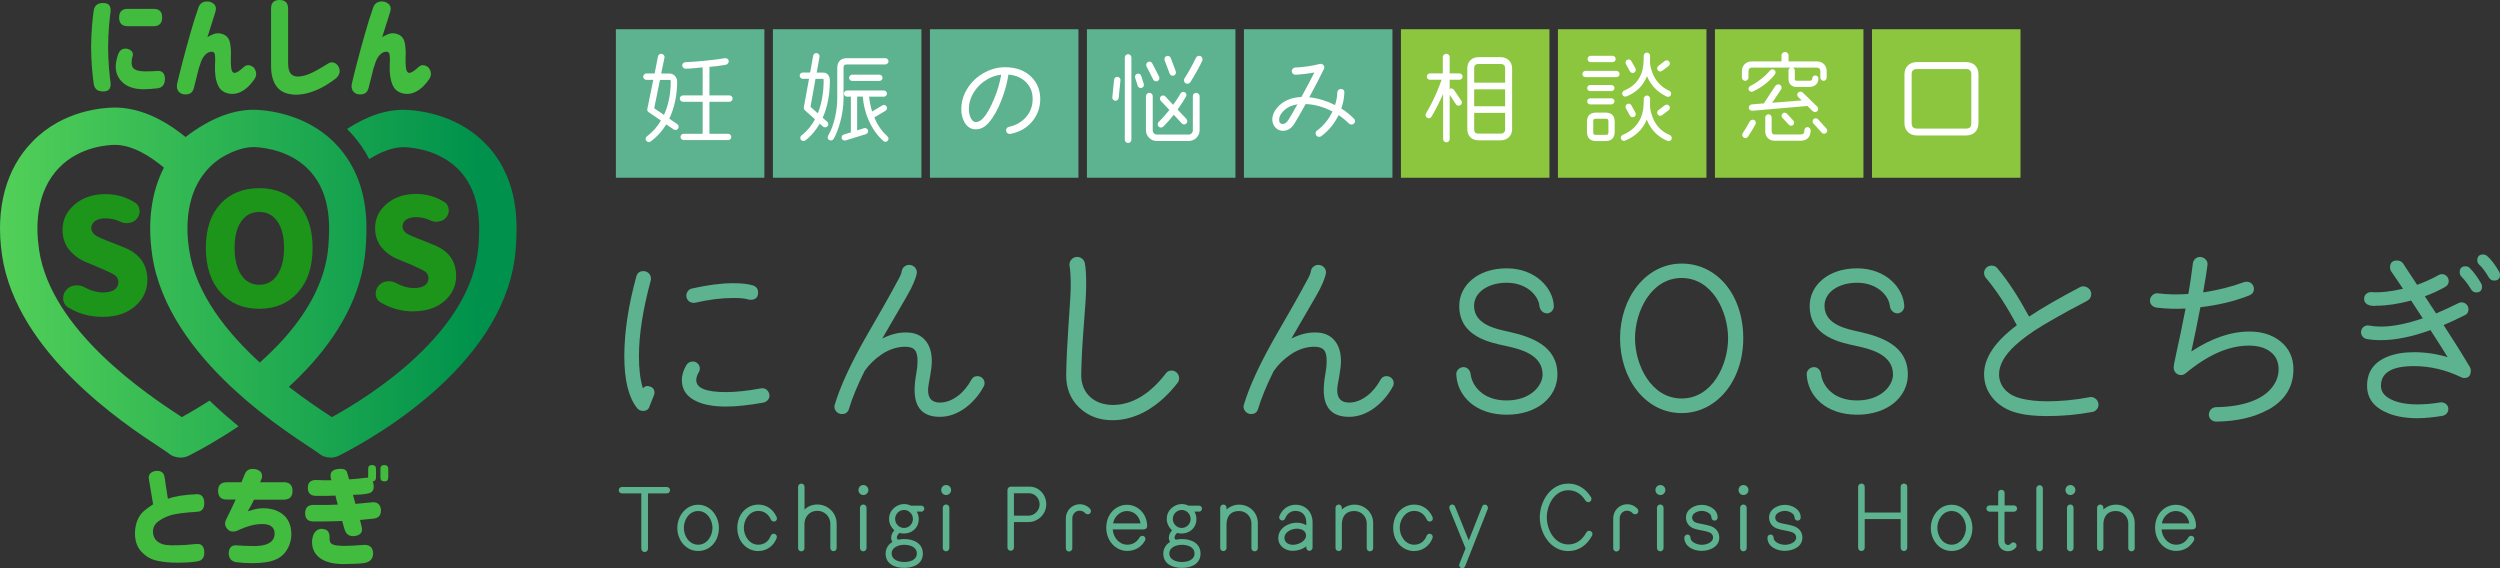 <?xml version="1.0" encoding="UTF-8"?><svg id="_レイヤー_2" xmlns="http://www.w3.org/2000/svg" xmlns:xlink="http://www.w3.org/1999/xlink" viewBox="0 0 494.26 112.37"><rect x="0" y="0" width="494.26" height="112.37" fill="#333333" stroke="none"/><defs><linearGradient id="_新規グラデーションスウォッチ_1" x1="1754.05" y1="1498.26" x2="1754.05" y2="1497.99" gradientTransform="translate(572837.2 454528.44) rotate(-90) scale(259.1 -382.34)" gradientUnits="userSpaceOnUse"><stop offset="0" stop-color="#59d559"/><stop offset="1" stop-color="#00924c"/></linearGradient></defs><g id="_ヘッダー"><path d="M128.39,80.42c-.2.55-.62.82-1.25.82-.51,0-.9-.2-1.17-.55-1.68-2.07-2.54-5.51-2.54-10.23s.78-10,2.38-15.81c.19-.7.66-1.05,1.41-1.05.82,0,1.48.66,1.48,1.48,0,.12,0,.23-.04.35-1.56,5.74-2.34,10.74-2.34,15.03,0,2.58.27,4.69.78,6.29.43-.43.9-.55,1.48-.31.55.2.82.62.82,1.21,0,.2-.04.35-.12.51l-.9,2.26ZM150.92,79.6c-2.89.51-5.35.78-7.42.78-2.23,0-4.1-.31-5.58-.94-2.07-.9-3.12-2.3-3.12-4.3,0-.9.27-1.87.86-2.89.27-.51.74-.78,1.33-.78.74,0,1.37.62,1.37,1.41,0,.27-.08.51-.2.7-.35.59-.51,1.13-.51,1.56,0,1.6,1.95,2.38,5.86,2.38,1.87,0,4.18-.23,6.95-.74.78-.16,1.48.39,1.64,1.17.16.78-.39,1.48-1.17,1.64ZM147.87,59.18c-.7-.2-1.68-.27-2.93-.27-2.26,0-4.76.31-7.5.94-.78.16-1.56-.31-1.72-1.09-.16-.78.31-1.56,1.09-1.72,3.08-.7,5.82-1.05,8.12-1.05,1.72,0,3.01.16,3.9.43.7.23,1.05.7,1.05,1.41,0,.98-.51,1.44-1.52,1.44-.16,0-.31-.04-.51-.08Z" style="fill:#5db38f; stroke-width:0px;"/><path d="M190.94,80.58c-1.64,1.21-3.36,1.83-5.12,1.83-3.32,0-5-1.76-5-5.31,0-.98.12-2.07.35-3.36.16-.82.23-1.6.23-2.34,0-2.15-.66-2.81-2.42-2.85-1.56,0-3.12.47-4.69,1.52-1.33.9-2.46,1.99-3.36,3.28-1.44,2.89-2.46,5.39-3.08,7.46-.2.7-.66,1.05-1.41,1.05-.78,0-1.48-.66-1.48-1.48,0-.12.04-.27.08-.39,1.09-3.67,3.28-8.4,6.64-14.21,1.64-2.85,3.75-6.44,6.09-10.82.35-.66.47-1.09.51-1.37.12-.78.9-1.33,1.68-1.21.82.12,1.41.86,1.29,1.64-.16.94-.78,2.54-2.07,4.72l-4.76,8.2c1.6-.82,3.12-1.21,4.57-1.21,1.76-.04,3.08.51,3.98,1.6.82.98,1.25,2.34,1.25,4.02,0,.82-.12,1.8-.31,2.89-.27,1.44-.43,2.38-.43,2.89,0,1.64.78,2.46,2.34,2.46,1.25,0,2.46-.47,3.67-1.41,1.05-.82,1.87-1.87,2.54-3.08.27-.51.66-.74,1.21-.74.78,0,1.41.62,1.41,1.37,0,.23-.04.47-.16.66-.9,1.68-2.11,3.08-3.55,4.18Z" style="fill:#5db38f; stroke-width:0px;"/><path d="M227.23,80.89c-2.38,1.44-4.8,2.19-7.26,2.19-2.66,0-4.84-.82-6.6-2.5-1.76-1.68-2.62-3.87-2.58-6.52.04-2.69.2-6.01.47-9.96.27-3.79.43-6.36.43-7.65,0-1.76-.08-3.05-.23-3.87-.16-.78.39-1.6,1.21-1.76.82-.16,1.64.39,1.8,1.17.2.94.27,2.42.27,4.45,0,1.44-.16,4.1-.47,7.93-.31,3.9-.47,7.15-.51,9.72-.04,3.63,2.54,5.97,6.25,5.97s7.3-2.07,10.46-6.21c.27-.39.66-.59,1.17-.59.82,0,1.48.7,1.48,1.52,0,.31-.08.59-.27.86-1.68,2.19-3.55,3.94-5.62,5.23Z" style="fill:#5db38f; stroke-width:0px;"/><path d="M271.83,80.58c-1.64,1.21-3.36,1.83-5.12,1.83-3.32,0-5-1.76-5-5.31,0-.98.12-2.07.35-3.36.16-.82.23-1.6.23-2.34,0-2.15-.66-2.81-2.42-2.85-1.56,0-3.12.47-4.69,1.52-1.33.9-2.46,1.99-3.36,3.28-1.44,2.89-2.46,5.39-3.08,7.46-.2.7-.66,1.05-1.41,1.05-.78,0-1.48-.66-1.48-1.48,0-.12.04-.27.08-.39,1.09-3.67,3.28-8.4,6.64-14.21,1.64-2.85,3.75-6.44,6.09-10.82.35-.66.47-1.09.51-1.37.12-.78.9-1.33,1.68-1.21.82.12,1.41.86,1.29,1.64-.16.94-.78,2.54-2.07,4.72l-4.76,8.2c1.6-.82,3.12-1.21,4.57-1.21,1.76-.04,3.08.51,3.98,1.6.82.98,1.25,2.34,1.25,4.02,0,.82-.12,1.8-.31,2.89-.27,1.44-.43,2.38-.43,2.89,0,1.64.78,2.46,2.34,2.46,1.25,0,2.46-.47,3.67-1.41,1.05-.82,1.87-1.87,2.54-3.08.27-.51.66-.74,1.21-.74.78,0,1.41.62,1.41,1.37,0,.23-.04.47-.16.66-.9,1.68-2.11,3.08-3.55,4.18Z" style="fill:#5db38f; stroke-width:0px;"/><path d="M297.87,81.99c-6.13,0-9.76-3.67-9.96-7.97-.04-.78.66-1.44,1.44-1.44s1.33.66,1.41,1.44c.23,1.99,2.15,5.15,7.11,5.15,4.69,0,7.11-2.89,7.11-5.15-.04-3.83-4.14-4.96-7.26-5.62-3.2-.7-9.22-1.84-9.22-7.93,0-4.02,3.63-7.42,9.37-7.42s9.18,3.94,9.33,7.42c.04.78-.59,1.48-1.37,1.48s-1.41-.7-1.48-1.48c-.19-1.91-2.38-4.57-6.48-4.57-3.59,0-6.44,1.83-6.44,4.57,0,3.79,4.57,4.61,6.87,5.12,4.57,1.02,9.61,2.85,9.61,8.43,0,4.49-4.02,7.97-10.04,7.97Z" style="fill:#5db38f; stroke-width:0px;"/><path d="M332.47,81.67c-7.18,0-12.18-6.79-12.18-14.8s5.12-14.76,12.18-14.76,12.18,6.25,12.18,14.76-5.35,14.8-12.18,14.8ZM332.47,54.96c-6.05,0-9.22,6.64-9.22,11.91s3.16,11.91,9.22,11.91,9.18-6.64,9.18-11.91-3.12-11.91-9.18-11.91Z" style="fill:#5db38f; stroke-width:0px;"/><path d="M367.15,81.99c-6.13,0-9.76-3.67-9.96-7.97-.04-.78.66-1.44,1.44-1.44s1.33.66,1.41,1.44c.23,1.99,2.15,5.15,7.11,5.15,4.69,0,7.11-2.89,7.11-5.15-.04-3.83-4.14-4.96-7.26-5.62-3.2-.7-9.22-1.84-9.22-7.93,0-4.02,3.63-7.42,9.37-7.42s9.18,3.94,9.33,7.42c.04.78-.59,1.48-1.37,1.48s-1.41-.7-1.48-1.48c-.19-1.91-2.38-4.57-6.48-4.57-3.59,0-6.44,1.83-6.44,4.57,0,3.79,4.57,4.61,6.87,5.12,4.57,1.02,9.61,2.85,9.61,8.43,0,4.49-4.02,7.97-10.04,7.97Z" style="fill:#5db38f; stroke-width:0px;"/><path d="M413.69,81.44c-2.93.55-5.9.82-8.98.82-2.3,0-4.22-.19-5.78-.59-1.91-.47-3.51-1.37-4.72-2.69-1.29-1.44-1.95-3.08-1.95-5,0-3.24,2.15-6.44,6.48-9.68-2.07-3.9-4.14-7.03-6.13-9.37-.23-.27-.35-.62-.35-.98,0-.78.66-1.44,1.48-1.44.47,0,.86.16,1.13.51,2.07,2.42,4.14,5.62,6.29,9.57,2.46-1.64,5.82-3.59,10.07-5.82.2-.12.39-.16.62-.16.82,0,1.6.66,1.6,1.48,0,.62-.27,1.09-.86,1.41-1.87.98-4.72,2.46-8.43,4.65-2.58,1.52-4.41,2.93-5.66,4.06-2.19,1.99-3.28,3.94-3.28,5.78,0,1.21.43,2.26,1.29,3.16.78.78,1.8,1.33,3.08,1.64,1.44.35,3.16.55,5.12.55,2.77,0,5.58-.27,8.43-.82.78-.16,1.56.43,1.72,1.21.16.78-.39,1.56-1.17,1.72Z" style="fill:#5db38f; stroke-width:0px;"/><path d="M448.45,80.97c-2.73,1.52-6.17,2.34-10.31,2.38-.78,0-1.44-.59-1.44-1.37s.62-1.48,1.41-1.48c2.66-.04,5-.39,6.99-1.13,1.6-.59,2.85-1.37,3.79-2.42,1.05-1.17,1.6-2.5,1.6-3.94,0-1.56-.59-2.77-1.8-3.59-1.05-.74-2.42-1.09-4.1-1.09-3.94,0-8.12,1.83-12.53,5.51-.27.2-.55.31-.9.31-.74,0-1.41-.62-1.41-1.44-.04-.2.12-1.13.51-2.85.55-2.46,1.17-5.39,1.84-8.86-1.91.12-3.83.04-5.78-.19-.78-.12-1.37-.78-1.25-1.56.12-.78.82-1.37,1.6-1.25,1.91.23,3.9.27,5.97.12.39-2.15.66-4.18.9-6.05.08-.78.82-1.37,1.6-1.25.78.12,1.41.78,1.29,1.56-.12.98-.39,2.81-.86,5.43,2.85-.43,5.54-1.09,8.08-2.03.2-.04.35-.08.55-.08.78,0,1.41.62,1.41,1.41,0,.62-.31,1.05-.9,1.29-2.81,1.13-6.05,1.91-9.68,2.34-.59,3.12-1.21,6.05-1.8,8.75,3.98-2.62,7.81-3.94,11.48-3.94,2.42,0,4.45.62,6.05,1.87,1.76,1.37,2.66,3.24,2.66,5.58,0,3.48-1.64,6.13-4.96,8Z" style="fill:#5db38f; stroke-width:0px;"/><path d="M488.48,73.32c0,.94-.43,1.41-1.29,1.41-.2,0-.43-.04-.62-.16-3.01-1.44-6.13-2.19-9.33-2.19-4.33,0-6.52,1.29-6.52,3.9,0,.98.51,1.8,1.52,2.42,1.33.82,3.24,1.25,5.7,1.25,1.41,0,2.89-.12,4.49-.39.74-.12,1.48.35,1.6,1.09.12.74-.39,1.44-1.13,1.56-1.91.31-3.55.47-4.96.47-2.23,0-4.1-.31-5.7-.94-2.85-1.13-4.26-2.93-4.26-5.47,0-2.73,1.33-4.65,4.02-5.74,1.44-.59,3.2-.9,5.23-.9,2.23,0,4.45.31,6.68.98-.98-1.6-2.11-3.36-3.4-5.35-3.67,1.33-6.95,1.99-9.8,1.99-1.05,0-1.99-.08-2.81-.23-.74-.16-1.25-.86-1.09-1.6s.86-1.21,1.6-1.05c.66.12,1.44.2,2.3.2,2.34,0,5.12-.55,8.28-1.64l-2.3-3.51c-2.54.66-4.8,1.02-6.83,1.02-1.29.16-2.54-.23-2.46-1.48.04-.74.7-1.25,1.44-1.21,1.68.12,3.79-.08,6.25-.66l-2.34-3.44c-.16-.23-.23-.51-.23-.78,0-.9.47-1.37,1.37-1.37.51,0,.94.2,1.21.59l2.77,4.22c1.41-.51,2.85-1.13,4.3-1.95.2-.12.39-.16.62-.16.74,0,1.33.62,1.33,1.37,0,.51-.23.86-.66,1.13-1.29.74-2.66,1.37-4.06,1.87l2.23,3.4c1.37-.59,2.85-1.25,4.41-2.03.2-.12.39-.16.62-.16.74,0,1.37.59,1.37,1.37,0,.55-.23.94-.74,1.17-1.56.78-2.97,1.44-4.18,1.95,2.11,3.24,3.87,6.05,5.23,8.36.12.23.16.47.16.7ZM490.7,56.68c0,.74-.39,1.13-1.13,1.13-.43,0-.78-.2-1.02-.59-.55-.94-1.21-1.8-1.95-2.58-.19-.2-.31-.47-.31-.78,0-.82.39-1.21,1.17-1.21.35,0,.62.12.82.35.82.82,1.56,1.83,2.26,3.05.12.2.16.39.16.62ZM494.26,54.34c0,.74-.39,1.13-1.17,1.13-.43,0-.78-.2-1.02-.59-.66-1.13-1.29-1.99-1.91-2.54-.27-.23-.39-.51-.39-.86,0-.78.39-1.17,1.17-1.17.27,0,.55.12.78.31.82.7,1.6,1.76,2.38,3.12.12.2.16.39.16.59Z" style="fill:#5db38f; stroke-width:0px;"/><rect x="121.76" y="5.78" width="29.36" height="29.36" style="fill:#5db38f; stroke-width:0px;"/><rect x="152.81" y="5.78" width="29.36" height="29.36" style="fill:#5db38f; stroke-width:0px;"/><rect x="183.85" y="5.78" width="29.36" height="29.36" style="fill:#5db38f; stroke-width:0px;"/><rect x="214.89" y="5.78" width="29.36" height="29.36" style="fill:#5db38f; stroke-width:0px;"/><rect x="245.93" y="5.78" width="29.36" height="29.36" style="fill:#5db38f; stroke-width:0px;"/><rect x="276.97" y="5.78" width="29.36" height="29.36" style="fill:#8cc63f; stroke-width:0px;"/><rect x="308.01" y="5.78" width="29.36" height="29.36" style="fill:#8cc63f; stroke-width:0px;"/><rect x="339.05" y="5.78" width="29.36" height="29.36" style="fill:#8cc63f; stroke-width:0px;"/><rect x="370.1" y="5.78" width="29.36" height="29.36" style="fill:#8cc63f; stroke-width:0px;"/><path d="M133.2,25.59l-1.48-.99c-.75,1.22-1.74,2.39-3.08,3.37-.28.22-.65.14-.87-.14-.22-.28-.16-.65.12-.87,1.2-.89,2.11-1.99,2.78-3.12l-2.43-1.66c-.22-.14-.32-.39-.26-.65l1.18-5.74h-1.36c-.36,0-.63-.28-.63-.63s.28-.63.63-.63h1.62l.67-3.39c.06-.34.43-.57.77-.49.34.08.59.41.51.75l-.65,3.14h1.66c.85,0,1.5.75,1.5,1.56,0,2.51-.47,5.09-1.56,7.36l1.58,1.08c.3.2.36.59.16.89-.2.3-.57.36-.87.16ZM132.39,15.8h-1.91l-1.14,5.6,1.93,1.32c.95-2.05,1.34-4.38,1.34-6.63,0-.18-.06-.3-.22-.3ZM144.21,20.12h-3.95v6.33h3.69c.35,0,.63.28.63.63s-.28.61-.63.61h-8.78c-.35,0-.63-.26-.63-.61s.28-.63.63-.63h3.75v-6.33h-3.87c-.35,0-.65-.28-.65-.63s.3-.63.65-.63h3.87v-5.54c-1.12.12-2.58.26-3.39.26-.34,0-.63-.28-.65-.61-.02-.36.26-.65.61-.67,2.56-.12,5.8-.45,7.81-.79.41-.06.71.18.77.51.06.35-.24.73-.57.79-.83.16-2.43.36-3.24.41v5.64h3.95c.36,0,.63.28.63.63s-.28.63-.63.63Z" style="fill:#fff; stroke-width:0px;"/><path d="M162.65,23.28l.89.79c.26.24.3.63.06.89-.24.26-.63.3-.89.06l-.65-.57c-.69,1.2-1.6,2.37-2.84,3.31-.28.2-.65.16-.87-.12-.22-.28-.16-.65.12-.87,1.16-.91,2.03-2.01,2.66-3.18l-1.99-1.78c-.16-.14-.26-.38-.22-.59l1.03-5.64h-1.24c-.34,0-.61-.3-.61-.63s.28-.61.61-.61h1.46l.59-3.31c.06-.34.41-.59.75-.53s.57.41.51.75l-.55,3.1h1.3c.87,0,1.3.77,1.3,1.56,0,2.51-.39,5.07-1.42,7.38ZM162.73,15.59h-1.5l-.99,5.52,1.44,1.3c.85-2.09,1.16-4.36,1.16-6.61,0-.12-.06-.22-.12-.22ZM175.04,12.74h-7.58c-.55,0-.69.16-.69.71v6.02c0,3.24-1.1,6.57-1.97,8.01-.18.3-.57.37-.87.2-.3-.18-.38-.55-.2-.85,1.2-2.03,1.8-5.05,1.8-7.36v-6.02c0-1.24.67-1.95,1.93-1.95h7.58c.33,0,.63.28.63.61s-.3.63-.63.63ZM174.64,27.86c-2.43-2.13-3.83-5.56-4.06-8.76h-1.12v6.67l1.38-.43c.32-.1.67.1.77.41.1.32-.1.67-.41.77l-4.02,1.24c-.32.1-.67-.08-.77-.39-.1-.32.08-.67.39-.77l1.42-.43v-7.06h-.77c-.34,0-.61-.28-.61-.61s.28-.61.61-.61h7.3c.34,0,.61.28.61.61s-.28.61-.61.61h-2.92c.08.99.3,1.99.59,2.94l2.03-1.22c.3-.18.65-.08.83.22.18.3.08.67-.22.85l-2.21,1.32c.55,1.3,1.36,2.64,2.6,3.73.26.22.28.61.06.87-.22.26-.61.28-.87.06ZM173.87,16h-5.39c-.34,0-.61-.28-.61-.61s.28-.63.61-.63h5.39c.33,0,.61.3.61.63s-.28.61-.61.61Z" style="fill:#fff; stroke-width:0px;"/><path d="M204.19,23.87c-1.07,1.36-2.55,2.23-4.42,2.6-.39.08-.77-.16-.85-.55-.08-.4.16-.77.55-.85,1.36-.28,2.49-.91,3.37-1.91.89-1.01,1.32-2.21,1.32-3.59s-.45-2.45-1.3-3.31c-.87-.89-2.01-1.38-3.49-1.52-.24,1.62-.69,3.29-1.36,5.01-.73,1.91-1.58,3.41-2.53,4.5-.77.89-1.62,1.32-2.55,1.32s-1.66-.43-2.19-1.3c-.45-.75-.69-1.66-.69-2.7,0-1.16.26-2.29.79-3.33.81-1.6,1.97-2.84,3.51-3.73,1.4-.81,2.84-1.22,4.32-1.22,2.23,0,3.99.65,5.27,1.95,1.14,1.16,1.72,2.62,1.72,4.34,0,1.6-.49,3.04-1.48,4.3ZM194.72,15.98c-1.08.73-1.93,1.7-2.54,2.9-.41.85-.63,1.74-.63,2.66,0,.57.1,1.1.28,1.58.28.67.65,1.01,1.12,1.01s.99-.28,1.48-.83c.69-.79,1.38-2.01,2.07-3.65.71-1.66,1.18-3.29,1.44-4.89-1.14.14-2.21.53-3.22,1.22Z" style="fill:#fff; stroke-width:0px;"/><path d="M221.17,19.35c-.04.32-.38.63-.69.57-.35-.04-.61-.34-.57-.69l.35-3.47c.04-.35.34-.61.69-.57.35.04.61.33.57.69l-.35,3.47ZM223.68,27.62c0,.36-.3.65-.65.65s-.65-.3-.65-.65V11.36c0-.36.3-.65.65-.65s.65.3.65.65v16.26ZM226.13,16.59c.1.34-.08.69-.41.79-.34.1-.69-.08-.79-.41l-.51-1.6c-.1-.34.08-.69.41-.79s.69.08.79.41l.51,1.6ZM237.17,25.77c0,1.16-1.01,2.11-2.17,2.11h-6.29c-1.16,0-2.15-.95-2.15-2.11v-6.77c0-.35.32-.65.67-.65s.67.3.67.65v6.77c0,.45.35.83.81.83h6.29c.45,0,.83-.37.83-.83v-6.77c0-.35.3-.65.65-.65s.69.3.69.65v6.77ZM229.16,15.15c.16.32.02.71-.3.87-.32.16-.71.02-.87-.3l-1.32-2.6c-.16-.32-.02-.71.3-.87.32-.16.69-.02.85.3l1.34,2.6ZM234.57,23.54c.24.26.22.65-.04.89s-.63.24-.87-.02l-1.6-1.72c-.61.77-1.3,1.58-2.09,2.35-.26.24-.67.24-.91-.02-.24-.26-.24-.67.02-.91.79-.77,1.5-1.6,2.11-2.37l-1.7-1.8c-.24-.26-.24-.65.02-.89s.65-.24.89.02l1.54,1.66c.51-.73,1.01-1.44,1.44-2.23.18-.3.53-.43.85-.28.32.16.41.55.26.85-.3.53-.99,1.64-1.68,2.6l1.76,1.85ZM232.46,14.11c.12.34-.06.71-.39.83-.34.12-.71-.06-.83-.39l-.99-2.64c-.12-.34.06-.71.39-.83.34-.12.71.06.83.39l.99,2.64ZM235.34,16.24c-.2.32-.63.41-.95.22-.32-.2-.41-.63-.22-.95.85-1.3,1.6-2.68,2.27-4.08.16-.34.57-.49.91-.34s.49.59.34.93c-.49,1.05-1.5,2.9-2.35,4.22Z" style="fill:#fff; stroke-width:0px;"/><path d="M266.7,24.44c-.61-.61-1.28-1.18-2.05-1.68-.83,1.68-1.97,3.08-3.43,4.16-.14.1-.28.14-.43.14-.38,0-.69-.3-.69-.69,0-.24.1-.43.3-.57,1.28-.95,2.29-2.19,3.04-3.75-1.78-.93-3.55-1.42-5.31-1.48-1.01,1.83-1.76,3.14-2.23,3.89-.59.93-1.34,1.4-2.25,1.4-1.2,0-2.11-.99-2.11-2.23,0-.81.32-1.58.95-2.33,1.12-1.34,2.82-2.05,4.81-2.13,1.05-1.91,1.89-3.53,2.56-4.85-1.24.24-2.49.39-3.73.45-.39.02-.73-.3-.75-.67-.02-.38.3-.73.69-.75,1.72-.08,3.33-.32,4.87-.71.06-.02.12-.02.18-.02.39,0,.71.32.71.71,0,.1-.02.2-.08.3-.69,1.44-1.66,3.31-2.9,5.6,1.7.18,3.39.69,5.09,1.54.28-.85.43-1.68.45-2.51.02-.39.34-.69.73-.67.45.02.69.26.67.71-.04,1.05-.24,2.11-.61,3.16.93.57,1.76,1.24,2.51,2.01.14.14.2.32.2.49,0,.38-.32.67-.69.67-.2,0-.35-.06-.49-.2ZM255.08,21.03c-.55.24-1.05.59-1.46,1.05-.49.53-.73,1.07-.73,1.6s.24.83.71.83c.41,0,.77-.26,1.1-.77.41-.63,1.01-1.68,1.81-3.12-.51.08-.99.22-1.44.41Z" style="fill:#fff; stroke-width:0px;"/><path d="M288.54,15.76h-1.93v1.82c.28-.18.63-.1.83.18l1.48,2.15c.2.28.1.69-.2.89-.28.2-.67.12-.87-.18l-1.24-1.87v8.74c0,.35-.3.65-.65.65s-.65-.3-.65-.65v-8.92c-.53,1.24-1.3,2.8-2.29,4.5-.18.3-.57.39-.87.22s-.39-.57-.22-.87c1.8-3.04,2.76-5.72,3.08-6.65h-2.29c-.35,0-.63-.28-.63-.63s.28-.63.63-.63h2.53v-3.24c0-.36.34-.63.69-.63s.67.28.67.63v3.24h1.93c.35,0,.63.28.63.63s-.28.63-.63.63ZM298.95,25.53c0,1.32-.93,2.21-2.25,2.21h-4.36c-1.36,0-2.25-.85-2.25-2.21v-12c0-1.36.89-2.23,2.25-2.23h4.36c1.32,0,2.25.91,2.25,2.23v12ZM297.57,16.34v-2.8c0-.59-.28-.89-.89-.89h-4.34c-.63,0-.89.26-.89.89v2.8h6.12ZM297.57,21.01v-3.35h-6.12v3.35h6.12ZM297.57,22.31h-6.12v3.22c0,.63.24.89.89.89h4.34c.59,0,.89-.3.89-.89v-3.22Z" style="fill:#fff; stroke-width:0px;"/><path d="M319.59,15.25h-6.14c-.34,0-.61-.28-.61-.61s.28-.63.61-.63h6.14c.34,0,.61.3.61.63s-.28.61-.61.61ZM319.23,26.04c0,1.28-.65,1.85-1.85,1.85h-1.78c-1.28,0-1.85-.65-1.85-1.85v-1.95c0-1.2.59-1.83,1.85-1.83h1.78c1.28,0,1.85.63,1.85,1.83v1.95ZM318.58,18.01h-4.2c-.34,0-.59-.26-.59-.59s.26-.61.59-.61h4.2c.34,0,.61.28.61.61s-.28.59-.61.59ZM318.58,20.64h-4.2c-.34,0-.59-.28-.59-.61s.26-.59.59-.59h4.2c.34,0,.61.26.61.59s-.28.61-.61.61ZM318.82,12.29h-4.34c-.34,0-.61-.3-.61-.63s.28-.63.61-.63h4.34c.34,0,.61.3.61.63s-.28.63-.61.63ZM317.99,24.09c0-.55-.1-.61-.61-.61h-1.78c-.55,0-.61.1-.61.61v1.95c0,.53.06.63.61.63h1.78c.55,0,.61-.12.61-.63v-1.95ZM329.69,27.86c-1.97-.81-3.35-2.25-4.12-4.22-.79,1.99-2.31,3.35-4.28,4.16-.32.14-.67-.02-.81-.34-.14-.32.02-.65.34-.79,2.03-.85,3.04-2.15,3.59-3.43.51-1.2.57-2.45.57-3.73,0-.34.3-.63.63-.63s.63.3.63.63c0,.51-.04,1.05-.02,1.54.04.75.28,1.56.55,2.25.51,1.24,1.46,2.64,3.37,3.41.32.14.45.49.34.81-.14.32-.47.45-.79.34ZM329.53,19.1c-2.19-1.01-3.33-2.66-3.91-4.04-.77,1.93-2.15,3.24-4.08,4-.32.12-.65-.02-.79-.34-.12-.32.02-.67.34-.81,1.89-.77,2.84-1.97,3.35-3.22.49-1.18.53-2.41.53-3.67,0-.34.3-.63.63-.63s.63.3.63.63c0,.39,0,.83-.02,1.22,0,.57.18,1.44.55,2.33.49,1.18,1.42,2.54,3.28,3.39.32.14.43.51.3.83-.14.32-.49.43-.81.3ZM323.33,13.51c.16.3.06.69-.24.85-.3.16-.69.04-.85-.26l-.79-1.44c-.16-.3-.06-.67.24-.83.3-.16.67-.06.83.24l.81,1.44ZM323.33,22.27c.16.3.06.67-.24.83-.3.16-.69.06-.85-.24l-.79-1.46c-.16-.3-.06-.67.24-.83.3-.16.67-.06.83.24l.81,1.46ZM329.9,13.04l-1.3.97c-.28.2-.65.16-.85-.12-.2-.28-.16-.63.12-.85l1.28-.99c.28-.22.67-.14.87.14.2.28.16.65-.12.85ZM329.9,21.78l-1.3.99c-.28.2-.65.16-.85-.12s-.16-.67.12-.87l1.28-.97c.28-.2.67-.16.87.12.2.28.16.65-.12.85Z" style="fill:#fff; stroke-width:0px;"/><path d="M361.15,15.35c0,.34-.3.63-.63.63s-.63-.3-.63-.63v-1.28c0-.45-.26-.71-.71-.71h-4.81c.28.06.47.3.47.59v1.66c0,.26.12.35.37.35h2.47c.38,0,.61-.04.61-.45,0-.34.28-.59.61-.59s.61.26.61.59c0,1.1-.79,1.68-1.83,1.68h-2.53c-.99,0-1.56-.69-1.56-1.58v-1.66c0-.3.2-.53.47-.59h-7.67c-.45,0-.71.26-.71.71v1.28c0,.34-.32.63-.65.63s-.65-.3-.65-.63v-1.28c0-1.12.81-1.93,1.93-1.93h5.9v-1.2c0-.35.35-.67.71-.67s.69.32.69.67v1.2h5.62c1.12,0,1.91.81,1.91,1.93v1.28ZM345.58,27.03c-.2.3-.59.36-.87.16-.28-.2-.35-.59-.16-.87.51-.75.97-1.54,1.4-2.33.16-.3.57-.41.87-.26.3.16.39.57.24.87-.32.57-.99,1.7-1.48,2.43ZM346.57,18.09c-.3.14-.67.02-.83-.28-.16-.3,0-.65.3-.81,1.56-.77,3.12-2.09,3.87-3.04.22-.26.59-.34.87-.14.28.2.34.57.14.85-.65.93-2.25,2.45-4.34,3.41ZM358.39,21.98l-1.05-1.03-10.89.95c-.34.02-.69-.22-.71-.57-.02-.34.26-.67.59-.69l2.39-.2,2.27-3.45c.2-.3.65-.41.95-.22.28.2.38.61.18.91l-1.76,2.64,5.84-.47-.69-.67c-.24-.24-.26-.63-.02-.87s.67-.26.91-.02l2.88,2.8c.24.24.24.65,0,.89s-.65.24-.89,0ZM357.42,27.32c-.41.4-.97.51-1.54.51h-5.05c-1.05,0-1.83-.79-1.83-1.83v-2.78c0-.34.3-.63.63-.63s.63.3.63.63v2.78c0,.35.22.59.57.59h5.05c.65,0,.85-.18.85-.83,0-.34.28-.63.61-.63s.63.3.63.63c0,.59-.14,1.16-.55,1.56ZM354.54,23.83c.24.24.22.63-.02.87-.24.24-.61.2-.85-.04l-1.28-1.36c-.24-.24-.22-.61.02-.85.24-.24.63-.22.87.02l1.26,1.36ZM361.09,25.41c.24.26.22.63-.04.87-.26.24-.63.22-.87-.04l-1.66-1.83c-.24-.26-.22-.63.04-.87.26-.24.63-.22.87.04l1.66,1.83Z" style="fill:#fff; stroke-width:0px;"/><path d="M391.15,24.35c0,1.48-.95,2.43-2.45,2.43h-9.69c-1.48,0-2.49-.95-2.49-2.43v-9.65c0-1.48,1.01-2.43,2.49-2.43h9.67c1.5,0,2.47.93,2.47,2.43v9.65ZM389.73,14.7c0-.73-.32-1.05-1.05-1.05h-9.67c-.73,0-1.07.32-1.07,1.05v9.65c0,.73.34,1.07,1.07,1.07h9.67c.75,0,1.05-.32,1.05-1.07v-9.65Z" style="fill:#fff; stroke-width:0px;"/><path d="M25.25,1.75h5.11c1.14,0,1.7.57,1.7,1.7h0c0,1.15-.57,1.73-1.7,1.73h-5.11c-1.13,0-1.7-.57-1.7-1.7h0c0-1.15.57-1.73,1.7-1.73h0ZM23.39,10.64h0c.36-.82.96-1.15,1.79-.99h0c.96.28,1.28.82.99,1.61h0c-.09.3-.14.68-.15,1.14h0c-.02.28.04.55.15.81h0c.12.25.36.46.73.63h0c.37.16.91.25,1.62.27h0c1.14,0,1.94-.02,2.4-.07h0c1.08-.15,1.64.36,1.7,1.53h0c-.03,1.13-.51,1.76-1.43,1.88h0c-.97.12-1.94.19-2.89.2h0c-1.75-.04-3.08-.47-3.99-1.29h0c-.91-.82-1.39-1.82-1.43-3.02h0c-.03-.76.14-1.67.52-2.71ZM18.55,1.95h0c.21-.96.87-1.4,1.97-1.35h0c.96.02,1.4.55,1.35,1.61h0c-.11.7-.21,1.7-.32,2.99h0c-.11,1.29-.16,2.65-.18,4.07h0c.01,1.51.07,2.91.18,4.2h0c.11,1.29.21,2.29.32,2.99h0c.06,1.06-.39,1.6-1.35,1.61h0c-1.11.06-1.76-.39-1.97-1.34h0c-.14-.87-.25-1.95-.36-3.25h0c-.11-1.28-.16-2.66-.18-4.12h0v-.02h0c.01-1.48.07-2.86.18-4.15h0c.1-1.3.22-2.38.36-3.25ZM39.14,1.77h0c.3-1.17,1.08-1.64,2.33-1.43h0c1.09.36,1.45,1.07,1.07,2.15h0c-.61,1.88-1.13,3.52-1.55,4.91h0c.07-.13.45-.34,1.12-.62h0c.67-.28,1.36-.28,2.07.02h0c.71.3,1.14.87,1.3,1.71h0c.16.84.21,1.71.17,2.61h0c-.04.85-.03,1.6.05,2.25h0c.07.65.28,1,.63,1.04h0c.42,0,1.01-.36,1.77-1.07h0c.6-.61,1.29-.61,2.06,0h0c.63.82.65,1.63.07,2.42h0c-.42.58-.83,1.06-1.22,1.43h0c-.4.37-.86.7-1.4.97h0c-.54.28-1.13.41-1.77.41h0c-1.33-.07-2.24-.63-2.72-1.66h0c-.48-1.03-.69-2.39-.61-4.08h0c.06-.85.05-1.53-.03-2.03h0c-.08-.5-.42-.68-1.02-.53h0c-.36.1-.69.33-1,.69h0c-.31.36-.54.77-.71,1.23h0c-.17.46-.32.91-.45,1.35h0c-.19.78-.52,2.05-.96,3.81h0c-.24,1.06-.99,1.48-2.24,1.26h0c-.91-.34-1.27-1.03-1.08-2.06h0c.21-.93.54-2.26.99-3.99h0c.45-1.73.97-3.66,1.57-5.77h0c.6-2.11,1.12-3.79,1.57-5.03ZM56.96,1.68v10.82h0c0,.88.15,1.53.44,1.95h0c.29.42.74.65,1.36.69h0c.79,0,1.63-.19,2.5-.57h0c.87-.38,2-1,3.39-1.87h0c.81-.58,1.52-.49,2.15.27h0c.57.9.45,1.73-.36,2.51h0c-.69.54-1.42,1.03-2.2,1.49h0c-.78.46-1.65.86-2.62,1.2h0c-.97.34-1.99.53-3.07.56h0c-1.75-.03-3.01-.54-3.79-1.54h0c-.78-.99-1.17-2.37-1.17-4.13h0V1.68h0c0-1.12.56-1.68,1.68-1.68h0c1.12,0,1.68.56,1.68,1.68h0ZM73.69,1.77h0c.3-1.17,1.08-1.64,2.33-1.43h0c1.09.36,1.45,1.07,1.07,2.15h0c-.61,1.88-1.13,3.52-1.55,4.91h0c.07-.13.45-.34,1.12-.62h0c.67-.28,1.36-.28,2.07.02h0c.71.3,1.14.87,1.3,1.71h0c.16.84.21,1.71.17,2.61h0c-.04.85-.03,1.6.05,2.25h0c.07.65.28,1,.63,1.04h0c.42,0,1.01-.36,1.77-1.07h0c.6-.61,1.29-.61,2.06,0h0c.63.82.65,1.63.07,2.42h0c-.42.58-.83,1.06-1.22,1.43h0c-.4.37-.86.7-1.4.97h0c-.54.28-1.13.41-1.77.41h0c-1.33-.07-2.24-.63-2.72-1.66h0c-.48-1.03-.69-2.39-.62-4.08h0c.06-.85.05-1.53-.03-2.03h0c-.08-.5-.42-.68-1.02-.53h0c-.36.1-.69.33-1,.69h0c-.31.36-.54.77-.71,1.23h0c-.17.46-.32.91-.45,1.35h0c-.19.78-.52,2.05-.96,3.81h0c-.24,1.06-.99,1.48-2.24,1.26h0c-.91-.34-1.27-1.03-1.08-2.06h0c.21-.93.54-2.26.99-3.99h0c.45-1.73.97-3.66,1.57-5.77h0c.6-2.11,1.12-3.79,1.57-5.03Z" style="fill:#41bc3f; stroke-width:0px;"/><path d="M96.56,29.02c-5.5-6.14-13.12-7.15-16.18-7.3-3.77-.16-7.69,1.12-11.77,3.78.35.34.69.7,1.03,1.07,1.32,1.48,2.44,3.12,3.36,4.88,2.49-1.55,4.8-2.36,6.8-2.36.09,0,.19,0,.25,0,2.1.1,7.37.79,11.01,4.85,4.21,4.73,3.77,11.17,3.54,14.62-1.21,17.11-21.46,29.78-28.98,33.91-.11-.08-.23-.15-.36-.24-1.85-1.22-4.83-3.18-8.15-5.75,1.2-1.11,2.38-2.27,3.53-3.49,6.06-6.47,10.98-14.52,11.65-23.93.23-3.33.64-9.52-2.3-15.45-.78-1.57-1.79-3.12-3.1-4.6-5.5-6.14-13.12-7.15-16.18-7.3-3.36-.14-6.87.87-10.49,2.99-1.17.68-2.35,1.48-3.54,2.39-4.68-3.81-9.32-5.77-13.85-5.83-2.33,0-10.38.49-16.41,6.73C1.18,33.32-.96,41.27.4,50.38v.08c2.88,19.32,24.14,33.33,31.12,37.93.72.47,1.53,1.01,1.76,1.19.68.59,1.54.89,2.41.89.57,0,1.14-.13,1.68-.4,2.18-1.11,5.75-3.07,9.79-5.79-1.74-1.43-3.41-2.88-4.96-4.35l-.78-.73c-2.14,1.38-4.04,2.48-5.47,3.27-.11-.08-.23-.15-.36-.24-6.31-4.15-25.49-16.8-27.87-32.85v-.08c-.6-3.92-.85-11.23,3.99-16.16,4.13-4.28,9.99-4.5,11.07-4.5,3.44.04,6.92,2.23,9.63,4.5-2.47,4.8-3.29,10.72-2.32,17.25v.07c1.55,10.37,8.39,19.21,15.48,25.89,1.93,1.82,3.88,3.48,5.74,4.96,4.04,3.21,7.68,5.62,9.89,7.08.72.47,1.53,1.01,1.76,1.19.68.59,1.54.89,2.41.89.57,0,1.15-.13,1.68-.4,7.79-3.97,33.34-18.68,34.92-41,.28-4.22.88-12.99-5.4-20.04ZM37.38,49.37v-.08c-.6-3.92-.86-11.22,3.99-16.16.76-.79,1.59-1.44,2.43-1.98,2.31-1.36,4.45-2.07,6.33-2.07.09,0,.19,0,.25,0,2.1.1,7.37.79,11.01,4.85,4.21,4.73,3.77,11.17,3.54,14.62-.54,7.55-4.79,14.24-10.01,19.71-1.15,1.2-2.34,2.34-3.55,3.42-6.45-5.89-12.69-13.6-13.98-22.31Z" style="fill:url(#_新規グラデーションスウォッチ_1); stroke-width:0px;"/><path d="M20.23,62.65h0c-2.42,0-4.67-.62-6.76-1.87h0c-.57-.35-.9-.87-.98-1.57h0v-.28h0c0-.59.19-1.12.58-1.57h0c.43-.53.99-.84,1.69-.92h0c.14-.02.29-.03.43-.03h0c.55,0,1.07.13,1.54.4h0c1.27.68,2.48,1.01,3.63,1.01h0c1,0,1.76-.18,2.27-.54h0c.51-.36.77-.87.77-1.52h0c0-.57-.22-1.01-.65-1.32h0c-.43-.31-1.18-.69-2.24-1.14h0c-.18-.08-.32-.14-.4-.18h0l-3.01-1.26h0c-1.37-.55-2.5-1.37-3.39-2.44h0c-.89-1.08-1.34-2.4-1.34-3.98h0c0-1.99.8-3.66,2.4-5.02h0c1.6-1.36,3.63-2.04,6.08-2.04h0c2.13,0,4.09.56,5.87,1.69h0c.51.33.8.81.86,1.44h0c.02.08.03.16.03.25h0c0,.55-.18,1.04-.55,1.47h0c-.37.47-.87.75-1.51.83h0c-.16.04-.33.06-.49.06h0c-.47,0-.91-.1-1.32-.31h0c-.9-.43-1.86-.64-2.89-.64h0c-.88,0-1.57.17-2.06.52h0c-.49.35-.74.83-.74,1.44h0c0,.25.06.47.17.66h0c.11.2.24.37.38.51h0c.14.14.38.3.72.48h0c.34.17.62.31.86.4h0c.24.09.6.24,1.09.45h0c.14.04.25.08.34.12h0l2.92,1.17h0c3.07,1.23,4.61,3.37,4.61,6.42h0c0,2.03-.8,3.75-2.41,5.18h0c-1.61,1.42-3.77,2.13-6.5,2.13Z" style="fill:#1d951b; stroke-width:0px;"/><path d="M40.7,49h0c0-3.71.96-6.6,2.88-8.68h0c1.92-2.08,4.48-3.12,7.67-3.12h0c3.19,0,5.75,1.04,7.67,3.12h0c1.92,2.08,2.88,4.98,2.88,8.68h0c0,3.72-.97,6.66-2.9,8.82h0c-1.93,2.15-4.48,3.23-7.65,3.23h0c-3.17,0-5.72-1.08-7.65-3.23h0c-1.93-2.15-2.9-5.09-2.9-8.82ZM56.16,49h0c0-2.22-.44-3.95-1.31-5.21h0c-.88-1.26-2.07-1.89-3.59-1.89h0c-1.52,0-2.71.63-3.58,1.89h0c-.87,1.26-1.3,3-1.3,5.21h0c0,2.25.43,4.04,1.3,5.34h0c.87,1.31,2.06,1.96,3.58,1.96h0c1.52,0,2.72-.66,3.59-1.98h0c.87-1.32,1.31-3.1,1.31-5.33Z" style="fill:#1d951b; stroke-width:0px;"/><path d="M81.69,61.56h0c-2.31,0-4.47-.6-6.47-1.79h0c-.55-.33-.86-.83-.94-1.5h0v-.26h0c0-.57.19-1.07.56-1.5h0c.41-.51.95-.8,1.62-.88h0c.14-.02.27-.03.41-.03h0c.53,0,1.02.13,1.47.38h0c1.22.65,2.37.97,3.47.97h0c.96,0,1.68-.17,2.17-.51h0c.49-.34.73-.83.73-1.46h0c0-.55-.21-.97-.62-1.26h0c-.41-.29-1.13-.66-2.14-1.09h0c-.18-.08-.3-.14-.38-.18h0l-2.88-1.2h0c-1.31-.53-2.39-1.31-3.25-2.34h0c-.85-1.03-1.28-2.3-1.28-3.81h0c0-1.9.76-3.5,2.29-4.8h0c1.53-1.3,3.47-1.96,5.82-1.96h0c2.04,0,3.91.54,5.61,1.62h0c.49.31.76.77.82,1.38h0c.02.08.03.16.03.24h0c0,.53-.18,1-.53,1.41h0c-.35.45-.83.71-1.44.79h0c-.16.04-.31.06-.47.06h0c-.45,0-.87-.1-1.27-.29h0c-.86-.41-1.78-.62-2.76-.62h0c-.84,0-1.5.17-1.97.5h0c-.47.33-.71.79-.71,1.38h0c0,.24.05.45.16.63h0c.11.19.23.35.37.48h0c.14.14.37.29.69.46h0c.32.17.6.29.82.38h0c.23.09.57.23,1.04.42h0c.14.04.24.08.32.12h0l2.79,1.12h0c2.94,1.18,4.41,3.22,4.41,6.14h0c0,1.94-.77,3.59-2.31,4.95h0c-1.54,1.36-3.61,2.04-6.22,2.04Z" style="fill:#1d951b; stroke-width:0px;"/><path d="M38.96,101.18h0c-2.56.16-4.31.4-5.25.69h0c-.94.3-1.75.71-2.43,1.22h0c-.68.52-1.03,1.19-1.04,2.01h0c.02.79.27,1.4.76,1.84h0c.49.43,1.09.7,1.78.79h0c.69.09,1.45.11,2.25.07h0c.94,0,2.19-.08,3.74-.25h0c1.06-.11,1.6.43,1.62,1.62h0c.03,1.09-.45,1.7-1.44,1.82h0c-1.03.18-2.32.26-3.86.25h0c-1.44.02-2.78-.11-4.03-.38h0c-1.25-.27-2.31-.9-3.19-1.89h0c-.88-.99-1.27-2.34-1.17-4.06h0c.09-.94.29-1.74.62-2.39h0c.32-.65.76-1.2,1.31-1.64h0c.55-.44,1.1-.83,1.64-1.18h0l-.85-5.07h0c-.09-.84.37-1.35,1.37-1.53h0c1.05-.09,1.63.33,1.75,1.26h0l.65,4.26h0c1.32-.51,3.24-.81,5.76-.92h0c.94,0,1.42.59,1.44,1.77h0c-.01,1.12-.49,1.69-1.44,1.7ZM43.11,97.08v-.02h0c0-1.14.57-1.71,1.7-1.71h2.92l.63-1.53h0c.32-.88,1-1.24,2.06-1.08h0c1.09.22,1.54.82,1.35,1.79h0l-.34.81h4.69c1.14,0,1.71.57,1.71,1.71h0c0,1.15-.57,1.73-1.71,1.73h-5.9c-.19.45-.6,1.22-1.23,2.31h0c.39-.13.79-.25,1.2-.36h0c.41-.11.81-.18,1.2-.22h0c1.84-.12,3.32.25,4.45,1.12h0c1.13.87,1.72,2.15,1.76,3.86h0c.01,1.39-.39,2.62-1.2,3.69h0c-.81,1.07-2.1,1.73-3.87,1.98h0c-1.76.25-3.72.25-5.88-.02h0c-.97-.18-1.45-.81-1.43-1.89h0c.09-1.05.63-1.53,1.61-1.43h0c.85.07,1.88.12,3.1.13h0c1.21.02,2.12-.09,2.73-.33h0c.61-.23,1.03-.53,1.28-.91h0c.25-.37.36-.79.35-1.26h0c.01-.61-.22-1.09-.71-1.44h0c-.49-.34-1.31-.47-2.46-.38h0c-1.11.1-2.32.45-3.66,1.03h0c-1.12.61-1.96.58-2.51-.09h0c-.49-.52-.58-1.12-.27-1.79h0c.99-2,1.62-3.34,1.91-4.02h-1.77c-1.14,0-1.7-.57-1.7-1.7h0ZM62.49,94.9h0c.85.03,1.4.05,1.63.05h1.4c-.43-1.26-.07-1.99,1.08-2.2h0c1.15-.18,1.83.03,2.02.64h0c.19.61.33,1.07.4,1.38h0c.91-.04,2.05-.15,3.41-.32h0c.13-.01.25-.01.36,0h0v-.04h0v-1.71h0c0-.51.25-.76.76-.76h0c.52,0,.79.25.79.76h0v1.71h0c0,.46-.22.72-.65.76h0c.09.19.15.43.18.72h0c.12,1.02-.3,1.58-1.26,1.7h0c-.66.14-1.6.22-2.83.25h0c.07.3.16.59.25.89h0c.09.29.17.59.25.89h0c.84-.07,1.97-.18,3.41-.32h0c.97-.03,1.51.45,1.62,1.44h0c.06,1.09-.42,1.69-1.44,1.79h0c-1,.12-1.9.21-2.69.27h0l.36,1.53h0c.16.85-.23,1.39-1.17,1.61h0c-1.17.22-1.91-.19-2.24-1.26h0c-.19-.61-.36-1.17-.49-1.68h0c-.82.03-1.6.05-2.33.07h0c-.73.02-1.25.02-1.55.02h-1.82c-1.08,0-1.61-.54-1.61-1.62h0c0-1.09.54-1.64,1.61-1.64h0c1.33.01,2.25.01,2.75,0h0c.5-.01,1.19-.04,2.08-.07h0c-.07-.32-.15-.62-.24-.91h0c-.08-.29-.15-.58-.21-.87h0c-.85.03-1.45.05-1.81.06h0c-.35,0-.77,0-1.26,0h0c-.49,0-.74-.01-.75-.01h0c-1.09,0-1.64-.52-1.64-1.57h0c0-1.05.55-1.57,1.64-1.57ZM62.02,105.58h0c.57-1,1.41-1.27,2.51-.81h0c.49.3.7.91.63,1.84h0c0,.27.06.5.18.68h0c.12.19.36.33.72.44h0c.36.11.99.17,1.88.2h0c1.05,0,2.33-.07,3.86-.2h0c1.29-.09,1.94.48,1.97,1.7h0c-.03,1.08-.63,1.71-1.79,1.89h0c-.91.12-2.3.19-4.17.2h0c-1.99-.02-3.51-.41-4.55-1.19h0c-1.05-.78-1.57-1.85-1.57-3.21h0c.01-.52.13-1.04.34-1.55ZM75.21,94.41v-1.71h0c0-.51.25-.76.76-.76h0c.52,0,.79.25.79.76h0v1.71h0c0,.51-.25.76-.76.76h0c-.52,0-.79-.25-.79-.76h0Z" style="fill:#41bc3f; stroke-width:0px;"/><path d="M131.83,97.55h-3.72v10.92c0,.37-.28.67-.65.67s-.67-.3-.67-.67v-10.92h-3.83c-.35,0-.63-.28-.63-.64s.28-.63.63-.63h8.87c.35,0,.64.28.64.63s-.28.64-.64.64Z" style="fill:#5db38f; stroke-width:0px;"/><path d="M138.02,108.93c-2.4,0-4.11-2.1-4.11-4.57,0-2.31,1.66-4.57,4.11-4.57s4.11,2.26,4.11,4.57c0,2.68-1.78,4.57-4.11,4.57ZM138.02,101.03c-1.76,0-2.82,1.71-2.82,3.33s1.06,3.33,2.82,3.33,2.84-1.71,2.84-3.33-1.08-3.33-2.84-3.33Z" style="fill:#5db38f; stroke-width:0px;"/><path d="M149.92,108.95c-2.13,0-4.15-1.73-4.15-4.6,0-2.72,1.9-4.59,4.15-4.59,1.69,0,2.95.97,3.63,2.47.14.32.02.69-.3.83s-.69,0-.83-.32c-.48-1.06-1.31-1.73-2.5-1.73-1.76,0-2.86,1.73-2.86,3.33s1.09,3.35,2.86,3.35c1.15,0,2.06-.67,2.45-1.75.12-.32.49-.51.81-.39.32.12.49.49.37.81-.56,1.55-1.96,2.58-3.63,2.58Z" style="fill:#5db38f; stroke-width:0px;"/><path d="M165.41,108.35c0,.35-.26.62-.62.62s-.63-.26-.63-.62v-4.82c0-1.41-1.15-2.54-2.56-2.54-1.64,0-2.56,1.27-2.56,2.65v4.74c0,.35-.26.62-.62.62s-.63-.26-.63-.62v-12.14c0-.35.28-.63.63-.63s.64.28.64.63v4.52c.62-.67,1.55-1.02,2.54-1.02,2.1,0,3.81,1.69,3.81,3.79v4.82Z" style="fill:#5db38f; stroke-width:0px;"/><path d="M170.69,97.87c-.55,0-.97-.44-.97-.99s.42-.99.97-.99.99.44.99.99-.44.99-.99.99ZM171.32,108.35c0,.35-.3.65-.65.65s-.65-.3-.65-.65v-7.97c0-.35.3-.64.65-.64s.65.28.65.64v7.97Z" style="fill:#5db38f; stroke-width:0px;"/><path d="M182.15,101.15h-.9c.23.42.39.92.39,1.45,0,1.87-1.46,2.88-2.91,2.88-.32,0-.69-.04-.9-.11-.25.16-.53.62-.53.95,0,.18.18.39.35.37.35-.07.72-.12,1.11-.12,1.99,0,3.69.92,3.69,2.86,0,2.08-1.85,2.84-3.69,2.84s-3.67-.74-3.67-2.84c0-.97.51-1.78,1.34-2.29-.16-.25-.25-.55-.25-.81,0-.58.28-1.06.63-1.5-.63-.56-1.04-1.38-1.04-2.22,0-1.87,1.62-2.96,2.95-2.96.6,0,1.09.18,1.36.32h2.06c.32,0,.6.25.6.58s-.28.62-.6.62ZM178.77,107.71c-1.01,0-2.49.44-2.49,1.71s1.41,1.69,2.49,1.69,2.49-.37,2.49-1.69-1.43-1.71-2.49-1.71ZM178.73,100.82c-.97,0-1.76.81-1.76,1.78s.79,1.78,1.76,1.78,1.76-.81,1.76-1.78-.79-1.78-1.76-1.78Z" style="fill:#5db38f; stroke-width:0px;"/><path d="M187.05,97.87c-.55,0-.97-.44-.97-.99s.42-.99.97-.99.99.44.99.99-.44.99-.99.99ZM187.69,108.35c0,.35-.3.65-.65.65s-.65-.3-.65-.65v-7.97c0-.35.3-.64.65-.64s.65.28.65.64v7.97Z" style="fill:#5db38f; stroke-width:0px;"/><path d="M203.46,103.22h-3v5.04c0,.35-.28.63-.63.63s-.65-.28-.65-.63v-11.4c0-.35.3-.64.65-.64h3.79c1.66,0,3.23,1.45,3.23,3.49s-1.76,3.49-3.39,3.49ZM203.44,97.52h-2.98v4.43h2.88c1.16,0,2.2-1.04,2.2-2.22s-.9-2.21-2.1-2.21Z" style="fill:#5db38f; stroke-width:0px;"/><path d="M215.48,101.52c-.26.23-.69.21-.92-.05-.26-.3-.67-.51-1.11-.51-.81,0-1.45.69-1.45,1.5v5.94c0,.35-.3.64-.65.64s-.63-.28-.63-.64v-5.94c0-1.52,1.23-2.77,2.75-2.77.81,0,1.57.35,2.06.92.23.26.21.69-.05.92Z" style="fill:#5db38f; stroke-width:0px;"/><path d="M226.18,104.66h-6.19c.09,1.53,1.23,3.03,2.89,3.03,1.06,0,1.89-.53,2.42-1.45.18-.3.55-.39.85-.23.3.16.39.55.23.85-.74,1.31-1.99,2.06-3.49,2.06-2.5,0-4.18-2.17-4.18-4.57,0-2.88,2.05-4.55,4.09-4.55,2.33,0,4,1.98,4,4.23,0,.33-.28.62-.62.62ZM225.48,103.48c-.18-1.36-1.22-2.45-2.68-2.45s-2.59,1.29-2.73,2.45h5.42Z" style="fill:#5db38f; stroke-width:0px;"/><path d="M237.05,101.15h-.9c.23.42.39.92.39,1.45,0,1.87-1.46,2.88-2.91,2.88-.32,0-.69-.04-.9-.11-.25.16-.53.62-.53.95,0,.18.18.39.35.37.35-.07.72-.12,1.11-.12,1.99,0,3.69.92,3.69,2.86,0,2.08-1.85,2.84-3.69,2.84s-3.67-.74-3.67-2.84c0-.97.51-1.78,1.34-2.29-.16-.25-.25-.55-.25-.81,0-.58.28-1.06.63-1.5-.63-.56-1.04-1.38-1.04-2.22,0-1.87,1.62-2.96,2.95-2.96.6,0,1.09.18,1.36.32h2.06c.32,0,.6.25.6.58s-.28.62-.6.62ZM233.67,107.71c-1.01,0-2.49.44-2.49,1.71s1.41,1.69,2.49,1.69,2.49-.37,2.49-1.69-1.43-1.71-2.49-1.71ZM233.63,100.82c-.97,0-1.76.81-1.76,1.78s.79,1.78,1.76,1.78,1.76-.81,1.76-1.78-.79-1.78-1.76-1.78Z" style="fill:#5db38f; stroke-width:0px;"/><path d="M248.68,108.38c0,.35-.28.62-.63.62s-.64-.26-.64-.62v-4.9c0-1.36-1.08-2.45-2.43-2.45-1.94,0-2.49,1.38-2.49,2.66v4.64c0,.35-.26.62-.62.62s-.63-.26-.63-.62v-7.94c0-.35.28-.64.63-.64s.62.28.62.64v.35c.65-.6,1.53-.97,2.49-.97,1.99,0,3.7,1.52,3.7,3.65v4.96Z" style="fill:#5db38f; stroke-width:0px;"/><path d="M259.5,108.28c0,.33-.28.62-.62.62s-.62-.28-.62-.62v-.28c-.72.58-1.71.9-2.65.9-1.52,0-2.89-.94-2.89-2.54,0-1.91,1.94-3.02,3.67-3.02.71,0,1.34.18,1.87.51v-.56c0-1.34-.76-2.28-2.13-2.28-.93,0-1.66.51-2.05,1.5-.12.32-.48.48-.79.35-.32-.12-.48-.49-.35-.81.56-1.39,1.73-2.26,3.19-2.26,2.05,0,3.37,1.48,3.37,3.49v4.99ZM256.41,104.52c-1.02,0-2.47.62-2.47,1.83,0,.94.86,1.36,1.69,1.36,1.01,0,2.58-.67,2.58-1.87,0-.93-1.01-1.32-1.8-1.32Z" style="fill:#5db38f; stroke-width:0px;"/><path d="M271.48,108.38c0,.35-.28.62-.63.62s-.64-.26-.64-.62v-4.9c0-1.36-1.08-2.45-2.43-2.45-1.94,0-2.49,1.38-2.49,2.66v4.64c0,.35-.26.62-.62.62s-.63-.26-.63-.62v-7.94c0-.35.28-.64.63-.64s.62.28.62.64v.35c.65-.6,1.53-.97,2.49-.97,1.99,0,3.7,1.52,3.7,3.65v4.96Z" style="fill:#5db38f; stroke-width:0px;"/><path d="M279.59,108.95c-2.13,0-4.15-1.73-4.15-4.6,0-2.72,1.91-4.59,4.15-4.59,1.69,0,2.95.97,3.63,2.47.14.32.02.69-.3.83s-.69,0-.83-.32c-.48-1.06-1.31-1.73-2.5-1.73-1.76,0-2.86,1.73-2.86,3.33s1.09,3.35,2.86,3.35c1.15,0,2.06-.67,2.45-1.75.12-.32.49-.51.81-.39.32.12.49.49.37.81-.56,1.55-1.96,2.58-3.63,2.58Z" style="fill:#5db38f; stroke-width:0px;"/><path d="M289.64,111.98c-.12.32-.49.48-.79.33s-.44-.51-.32-.83l1.22-3.05-3.18-7.81c-.12-.32,0-.69.3-.83.3-.14.67.02.79.33l2.72,6.72,2.65-6.7c.12-.32.48-.48.78-.33s.44.51.32.83l-4.48,11.34Z" style="fill:#5db38f; stroke-width:0px;"/><path d="M310.05,108.95c-3.49,0-5.63-3.49-5.63-6.67s2.13-6.67,5.63-6.67c1.98,0,3.48,1.06,4.5,2.68.19.3.09.71-.21.9-.3.19-.69.09-.88-.21-.79-1.25-1.89-2.06-3.4-2.06-2.75,0-4.25,2.93-4.25,5.36s1.5,5.36,4.25,5.36c1.64,0,2.8-.97,3.56-2.36.18-.32.56-.44.88-.26.32.18.44.56.26.88-.97,1.82-2.59,3.05-4.71,3.05Z" style="fill:#5db38f; stroke-width:0px;"/><path d="M323.7,101.52c-.26.23-.69.21-.92-.05-.26-.3-.67-.51-1.11-.51-.81,0-1.45.69-1.45,1.5v5.94c0,.35-.3.64-.65.64s-.63-.28-.63-.64v-5.94c0-1.52,1.23-2.77,2.75-2.77.81,0,1.57.35,2.06.92.23.26.21.69-.05.92Z" style="fill:#5db38f; stroke-width:0px;"/><path d="M328.26,97.87c-.55,0-.97-.44-.97-.99s.42-.99.97-.99.99.44.99.99-.44.99-.99.99ZM328.89,108.35c0,.35-.3.65-.65.65s-.65-.3-.65-.65v-7.97c0-.35.3-.64.65-.64s.65.28.65.64v7.97Z" style="fill:#5db38f; stroke-width:0px;"/><path d="M336.44,108.91c-1.6,0-3.44-.83-3.44-2.61,0-.34.28-.62.62-.62s.6.28.6.62c0,.97,1.46,1.41,2.22,1.41,1.06,0,2.24-.55,2.24-1.41,0-.62-.39-.95-.95-1.13-.95-.3-1.92-.35-2.82-.67-.95-.32-1.59-1.16-1.59-2.19,0-1.62,1.69-2.5,3.12-2.5s3.14.88,3.14,2.5c0,.34-.26.62-.6.62s-.62-.28-.62-.62c0-.88-1.22-1.31-1.92-1.31s-1.9.42-1.9,1.31c0,.51.32.86.78,1.02.65.23,1.66.3,2.79.65,1.08.34,1.8,1.16,1.8,2.31,0,1.82-1.9,2.61-3.46,2.61Z" style="fill:#5db38f; stroke-width:0px;"/><path d="M344.69,97.87c-.55,0-.97-.44-.97-.99s.42-.99.97-.99.99.44.99.99-.44.99-.99.99ZM345.33,108.35c0,.35-.3.65-.65.65s-.65-.3-.65-.65v-7.97c0-.35.3-.64.65-.64s.65.28.65.64v7.97Z" style="fill:#5db38f; stroke-width:0px;"/><path d="M352.87,108.91c-1.6,0-3.44-.83-3.44-2.61,0-.34.28-.62.62-.62s.6.28.6.62c0,.97,1.46,1.41,2.22,1.41,1.06,0,2.24-.55,2.24-1.41,0-.62-.39-.95-.95-1.13-.95-.3-1.92-.35-2.82-.67-.95-.32-1.59-1.16-1.59-2.19,0-1.62,1.69-2.5,3.12-2.5s3.14.88,3.14,2.5c0,.34-.26.62-.6.62s-.62-.28-.62-.62c0-.88-1.22-1.31-1.92-1.31s-1.9.42-1.9,1.31c0,.51.32.86.78,1.02.65.23,1.66.3,2.79.65,1.08.34,1.8,1.16,1.8,2.31,0,1.82-1.9,2.61-3.46,2.61Z" style="fill:#5db38f; stroke-width:0px;"/><path d="M377.07,108.3c0,.35-.3.65-.65.65s-.65-.3-.65-.65v-5.68h-7.11v5.68c0,.35-.3.65-.65.65s-.65-.3-.65-.65v-12.07c0-.35.3-.63.65-.63s.65.28.65.63v5.1h7.11v-5.1c0-.35.3-.63.65-.63s.65.28.65.63v12.07Z" style="fill:#5db38f; stroke-width:0px;"/><path d="M385.84,108.93c-2.4,0-4.11-2.1-4.11-4.57,0-2.31,1.66-4.57,4.11-4.57s4.11,2.26,4.11,4.57c0,2.68-1.78,4.57-4.11,4.57ZM385.84,101.03c-1.76,0-2.82,1.71-2.82,3.33s1.06,3.33,2.82,3.33,2.84-1.71,2.84-3.33-1.08-3.33-2.84-3.33Z" style="fill:#5db38f; stroke-width:0px;"/><path d="M398.17,101.17h-1.87v5.84c0,.41.3.74.71.74.23,0,.42-.14.56-.3.21-.26.62-.3.88-.09.26.21.32.62.11.88-.35.44-.93.74-1.55.74-1.04,0-1.96-.69-1.96-1.98v-5.84h-1.71c-.33,0-.62-.28-.62-.62s.28-.62.62-.62h1.71v-2.47c0-.35.26-.62.62-.62s.65.26.65.62v2.47h1.85c.33,0,.62.28.62.62s-.28.62-.62.62Z" style="fill:#5db38f; stroke-width:0px;"/><path d="M403.88,108.35c0,.35-.28.65-.64.65s-.65-.3-.65-.65v-11.78c0-.35.3-.65.65-.65s.64.3.64.65v11.78Z" style="fill:#5db38f; stroke-width:0px;"/><path d="M409.32,97.87c-.55,0-.97-.44-.97-.99s.42-.99.97-.99.99.44.99.99-.44.99-.99.99ZM409.95,108.35c0,.35-.3.65-.65.65s-.65-.3-.65-.65v-7.97c0-.35.3-.64.65-.64s.65.28.65.64v7.97Z" style="fill:#5db38f; stroke-width:0px;"/><path d="M422.04,108.38c0,.35-.28.62-.63.62s-.64-.26-.64-.62v-4.9c0-1.36-1.08-2.45-2.43-2.45-1.94,0-2.49,1.38-2.49,2.66v4.64c0,.35-.26.62-.62.62s-.63-.26-.63-.62v-7.94c0-.35.28-.64.63-.64s.62.28.62.64v.35c.65-.6,1.53-.97,2.49-.97,1.99,0,3.7,1.52,3.7,3.65v4.96Z" style="fill:#5db38f; stroke-width:0px;"/><path d="M433.54,104.66h-6.19c.09,1.53,1.23,3.03,2.89,3.03,1.06,0,1.89-.53,2.42-1.45.18-.3.55-.39.85-.23.3.16.39.55.23.85-.74,1.31-1.99,2.06-3.49,2.06-2.5,0-4.18-2.17-4.18-4.57,0-2.88,2.05-4.55,4.09-4.55,2.33,0,4,1.98,4,4.23,0,.33-.28.62-.62.62ZM432.83,103.48c-.18-1.36-1.22-2.45-2.68-2.45s-2.59,1.29-2.73,2.45h5.42Z" style="fill:#5db38f; stroke-width:0px;"/></g></svg>